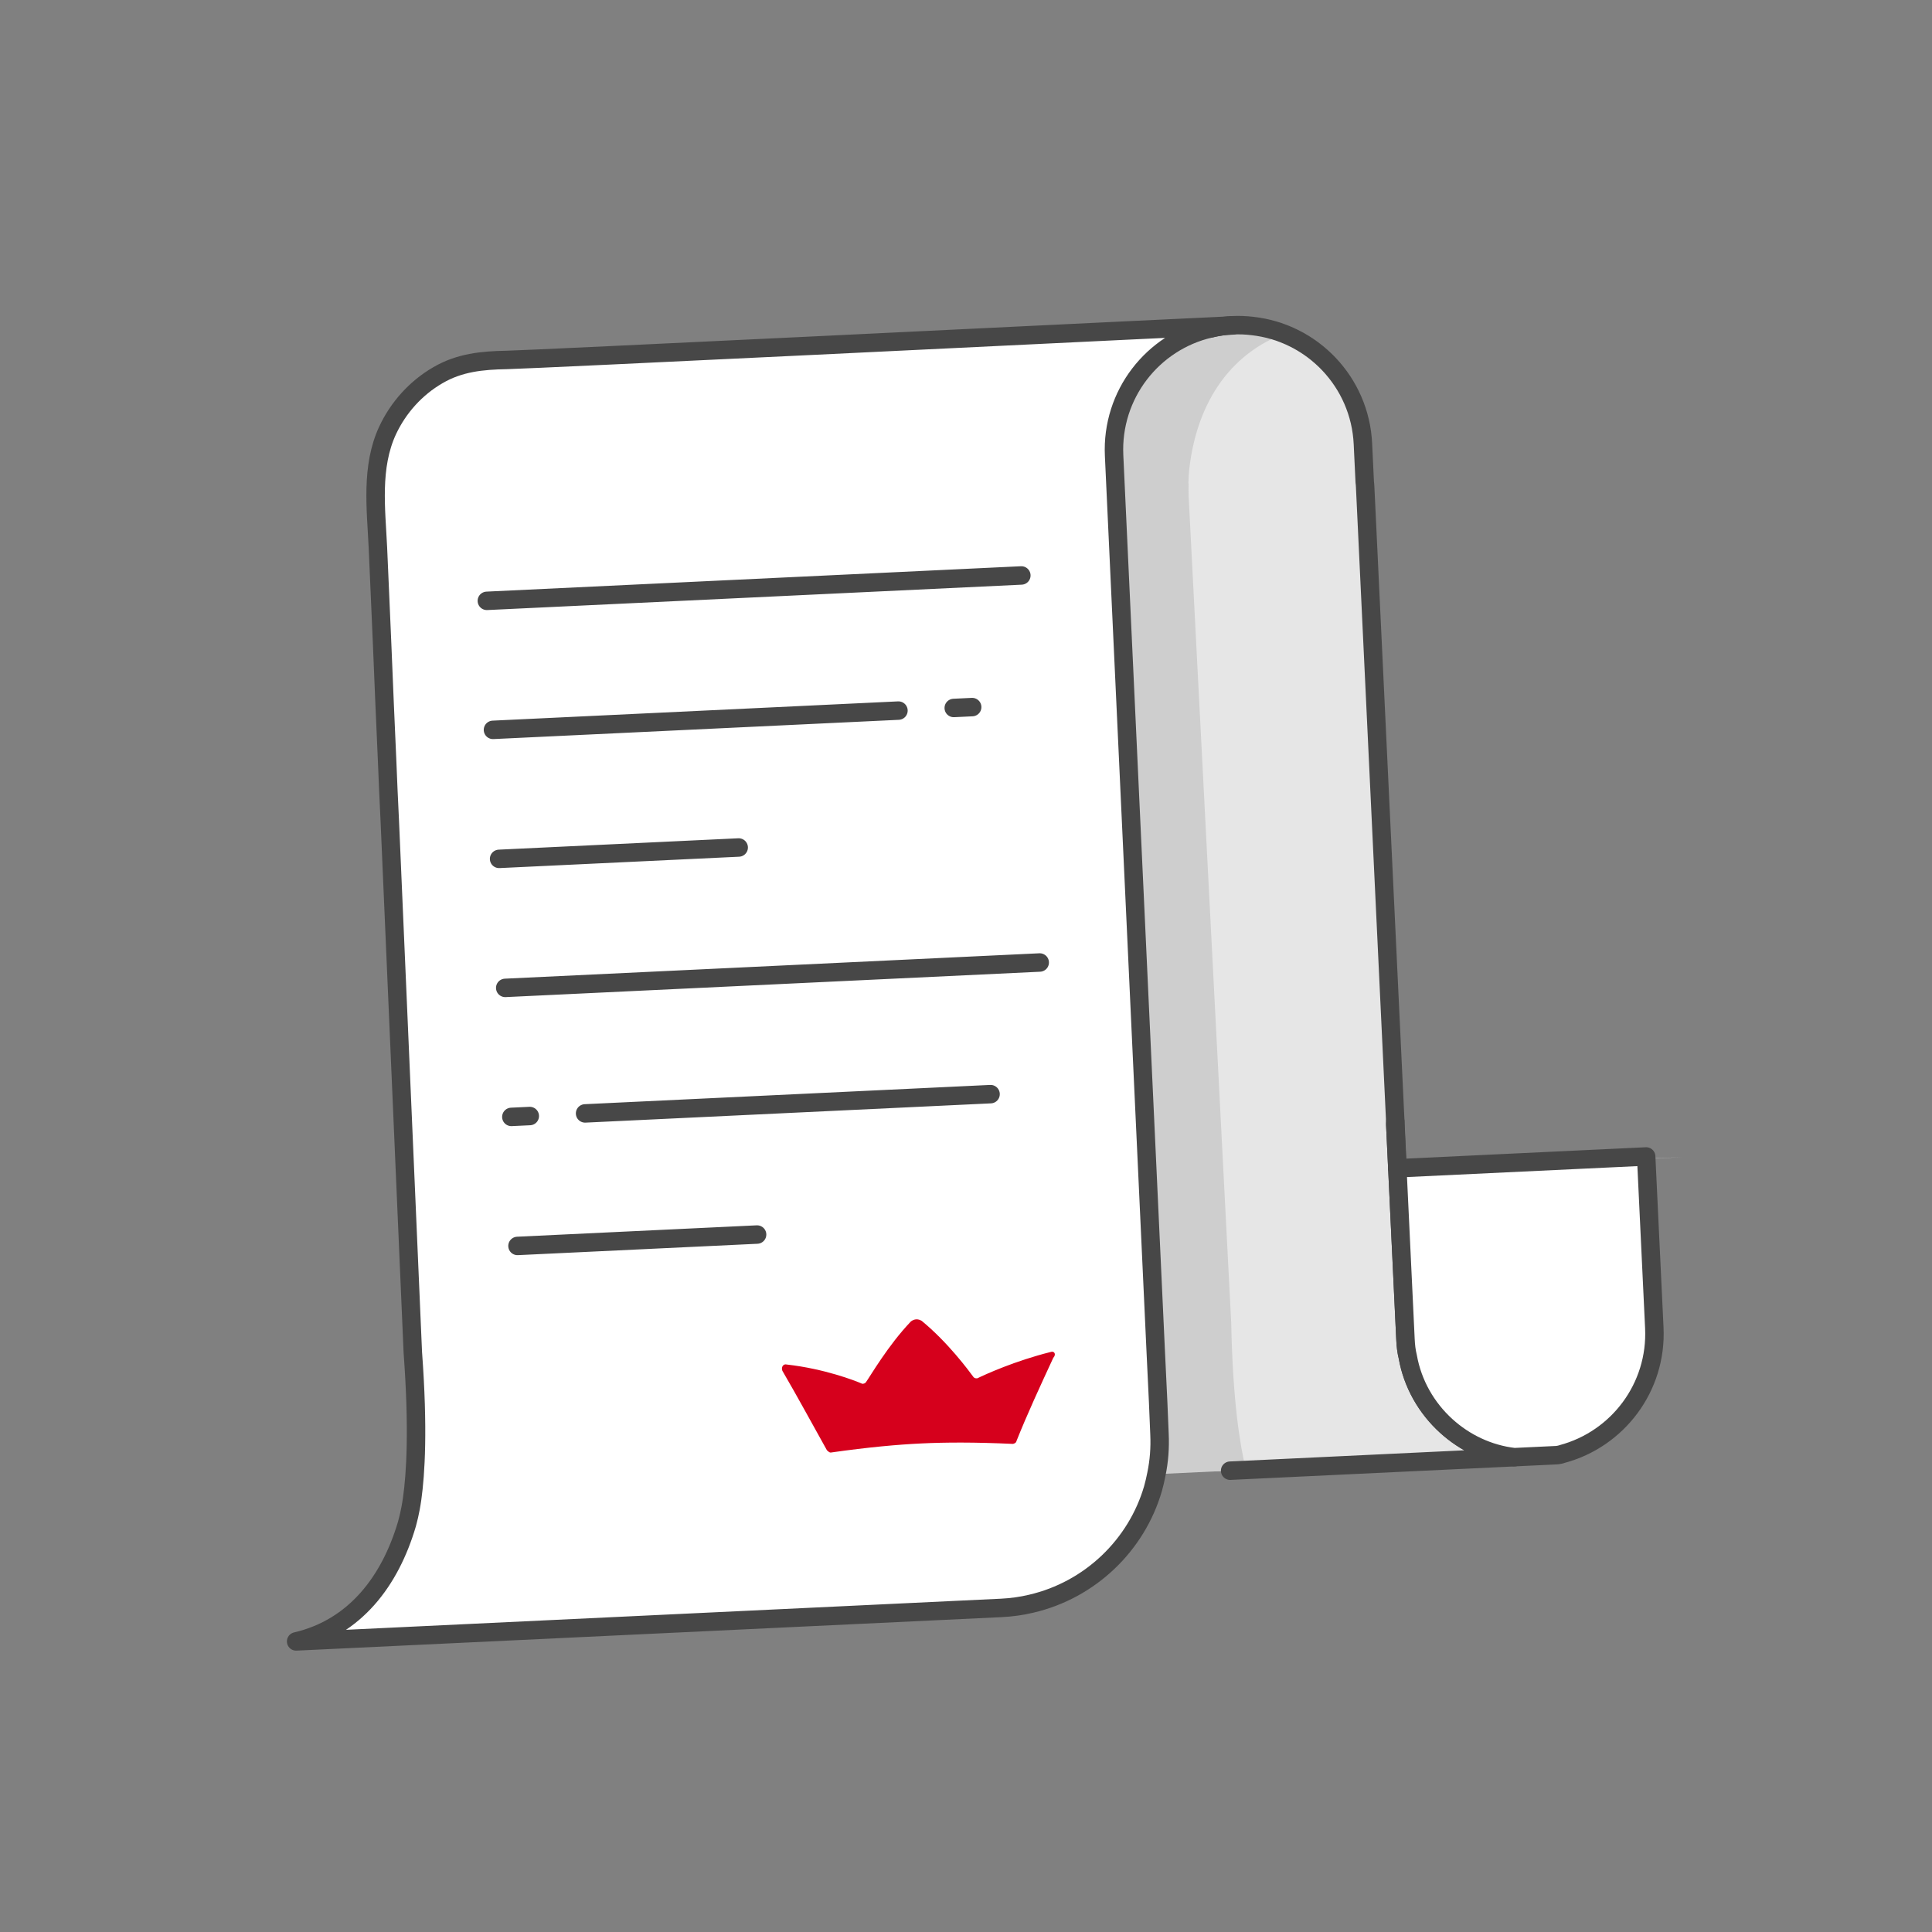 <svg width="178" height="178" viewBox="0 0 178 178" fill="none" xmlns="http://www.w3.org/2000/svg">
<rect x="0" y="0" width="178" height="178" fill="#808080" stroke="none"/>
<g clip-path="url(#clip0_17018_38497)">
<path d="M151.963 106.738L152.513 118.319C152.918 126.844 149.208 133.998 140.666 134.404C139.919 134.439 139.17 134.424 138.434 134.34C138.246 134.331 138.058 134.306 137.869 134.281C135.146 133.917 132.627 132.828 130.542 131.226C130.472 131.178 130.384 131.114 130.313 131.049C128.133 129.23 126.418 126.809 125.366 124.017L124.078 111.229L123.91 107.697L144.134 106.736L144.153 107.127L155.004 106.611L151.963 106.738Z" fill="white"/>
<path d="M136.704 107.242L137.524 124.511C137.759 129.453 134.747 133.748 130.484 135.023C124.811 134.186 120.022 130.108 117.919 124.524L116.293 108.211L136.704 107.242Z" fill="#CECECE"/>
<path d="M145.478 133.97L114.59 135.438C112.553 135.535 110.056 135.653 107.718 135.509C101.937 133.486 98.712 127.206 98.404 120.719L94.87 46.343C94.852 45.97 94.868 45.594 94.868 45.237C94.879 44.743 94.906 44.231 94.968 43.752C95.782 36.888 101.134 31.324 108.081 30.313C108.571 30.239 109.08 30.198 109.589 30.174C122.765 29.548 125.371 36.368 125.776 44.892L129.31 119.268C129.372 120.593 129.604 121.875 129.967 123.083C130.089 123.486 130.227 123.888 130.381 124.272C130.28 129.672 133.864 134.539 142.682 133.865C143.59 133.992 144.528 134.033 145.479 133.987L145.478 133.97Z" fill="#E6E6E6"/>
<path d="M109.507 44.542C109.507 44.899 109.49 45.274 109.508 45.648L113.438 121.928C113.574 129.087 114.245 133.174 114.795 135.428L106.95 135.801C106.417 133.546 105.763 129.458 105.61 122.3L101.663 46.021C101.645 45.647 101.661 45.272 101.662 44.914C101.672 44.42 101.699 43.908 101.761 43.429C102.575 36.566 106.799 31.259 113.729 30.249C114.219 30.175 115.856 29.876 116.365 29.852L115.237 30.11C116.596 30.045 117.911 30.153 119.184 30.433C113.431 32.221 110.323 37.014 109.589 43.057C109.528 43.553 109.5 44.048 109.49 44.542L109.507 44.542Z" fill="#CECECE"/>
<path d="M117.452 29.784C116.942 29.808 116.45 29.848 115.96 29.922C106.351 30.413 102.108 36.044 102.978 43.236C102.955 43.475 102.932 43.714 102.91 43.971C102.905 44.226 102.883 44.465 102.878 44.721C102.878 45.078 102.862 45.453 102.879 45.827L104.261 72.397L104.275 72.702L106.478 124.438L106.702 129.159L106.826 132.131C106.91 133.88 106.684 135.576 106.232 137.163C104.711 142.409 100.43 146.51 95.027 147.788C94.134 147.983 93.205 148.129 92.271 148.174L27.286 151.261C32.723 149.999 35.955 145.675 37.494 140.446C37.565 140.153 37.788 139.462 37.995 138.09C38.313 135.828 38.577 131.714 38.037 124.66L35.914 75.66L35.9 75.372C35.815 73.589 35.731 71.806 35.662 70.005C35.489 66.371 35.35 62.719 35.194 59.084C35.055 56.146 34.95 53.224 34.81 50.286C34.777 49.59 34.744 48.894 34.712 48.215C34.638 45.58 34.387 42.801 35.478 40.332C36.43 38.16 38.13 36.343 40.075 35.008C42.647 33.252 46.083 33.208 49.071 33.066L117.436 29.818L117.452 29.784Z" fill="white"/>
<path d="M111.484 30.271C112.156 30.103 112.849 30.002 113.563 29.968C114.174 29.939 114.788 29.961 115.387 30.035C120.896 30.641 125.298 35.18 125.569 40.886L125.738 44.435C125.762 44.587 125.768 44.723 125.776 44.876L128.553 103.341C128.553 103.341 128.545 103.528 128.55 103.63L129.491 123.43C129.516 123.973 129.575 124.498 129.702 125.003C130.144 127.517 131.441 129.736 133.238 131.37C134.945 132.923 137.123 133.976 139.519 134.254L113.335 135.498" stroke="#474747" stroke-width="1.7" stroke-linecap="round" stroke-linejoin="round"/>
<path d="M128.551 103.63C128.546 103.529 128.541 103.427 128.554 103.341L128.758 107.637L128.741 107.638L128.551 103.63Z" stroke="#474747" stroke-width="1.7" stroke-linecap="round" stroke-linejoin="round"/>
<path d="M151.665 106.548L152.416 122.34C152.676 127.825 149.039 132.593 143.93 133.959C143.78 134.017 143.611 134.042 143.459 134.066L139.519 134.253C137.124 133.976 134.946 132.922 133.238 131.369C131.442 129.735 130.145 127.516 129.702 125.002C129.576 124.497 129.517 123.972 129.491 123.429L128.741 107.637L151.665 106.548Z" fill="white" stroke="#474747" stroke-width="1.7" stroke-linecap="round" stroke-linejoin="round"/>
<path d="M113.563 29.968C112.85 30.002 112.157 30.103 111.484 30.271C106.198 31.492 102.378 36.354 102.645 41.975L106.476 124.404L106.701 129.125L106.826 132.114C106.886 133.388 106.791 134.617 106.542 135.821C106.461 136.267 106.346 136.715 106.231 137.146C104.709 142.375 100.429 146.493 95.008 147.754C94.134 147.966 93.187 148.096 92.253 148.141L27.284 151.227C32.721 149.965 35.954 145.641 37.492 140.412C37.563 140.119 37.785 139.411 37.976 138.057C38.293 135.778 38.558 131.681 38.035 124.609L35.912 75.627L35.898 75.338C35.815 73.589 35.733 71.857 35.667 70.107C35.497 66.524 35.36 62.94 35.207 59.356C35.067 56.401 34.96 53.428 34.819 50.473C34.649 46.89 34.142 43.017 35.717 39.64C36.706 37.534 38.323 35.738 40.344 34.57C42.331 33.403 44.431 33.202 46.676 33.163C49.227 33.11 100.641 30.599 103.783 30.45L113.564 29.985L113.563 29.968Z" stroke="#474747" stroke-width="1.7" stroke-linecap="round" stroke-linejoin="round"/>
<path d="M45.419 67.244L82.777 65.469" stroke="#474747" stroke-width="1.7" stroke-linecap="round" stroke-linejoin="round"/>
<path d="M91.263 100.806L53.905 102.581" stroke="#474747" stroke-width="1.7" stroke-linecap="round" stroke-linejoin="round"/>
<path d="M87.871 65.227L89.569 65.146" stroke="#474747" stroke-width="1.7" stroke-linecap="round" stroke-linejoin="round"/>
<path d="M48.81 102.823L47.112 102.903" stroke="#474747" stroke-width="1.7" stroke-linecap="round" stroke-linejoin="round"/>
<path d="M44.855 55.357L94.099 53.018" stroke="#474747" stroke-width="1.7" stroke-linecap="round" stroke-linejoin="round"/>
<path d="M46.548 91.017L95.792 88.678" stroke="#474747" stroke-width="1.7" stroke-linecap="round" stroke-linejoin="round"/>
<path d="M45.983 79.13L68.058 78.082" stroke="#474747" stroke-width="1.7" stroke-linecap="round" stroke-linejoin="round"/>
<path d="M47.678 114.791L69.753 113.742" stroke="#474747" stroke-width="1.7" stroke-linecap="round" stroke-linejoin="round"/>
<path d="M96.791 124.564C93.509 125.384 90.801 126.619 90.043 126.987C89.933 126.993 89.823 126.998 89.707 126.893C89.234 126.251 87.341 123.685 84.922 121.697C84.58 121.491 84.249 121.507 83.928 121.744C81.819 123.947 80.183 126.792 79.768 127.365C79.663 127.481 79.552 127.486 79.442 127.491C78.764 127.191 75.945 126.108 72.496 125.718C72.159 125.623 71.954 125.965 72.08 126.291C73.526 128.768 74.861 131.25 76.191 133.622C76.307 133.727 76.423 133.833 76.533 133.827C80.051 133.328 82.696 133.092 84.905 132.987C87.114 132.882 89.769 132.866 93.319 133.03C93.429 133.025 93.645 132.904 93.64 132.793C94.629 130.311 95.833 127.708 97.038 125.106C97.353 124.758 97.117 124.438 96.791 124.564Z" fill="#D6001C"/>
</g>
<defs>
<clipPath id="clip0_17018_38497">
<rect width="170" height="170" fill="white" transform="translate(0.062 8.129) rotate(-2.72)"/>
</clipPath>
</defs>
</svg>
